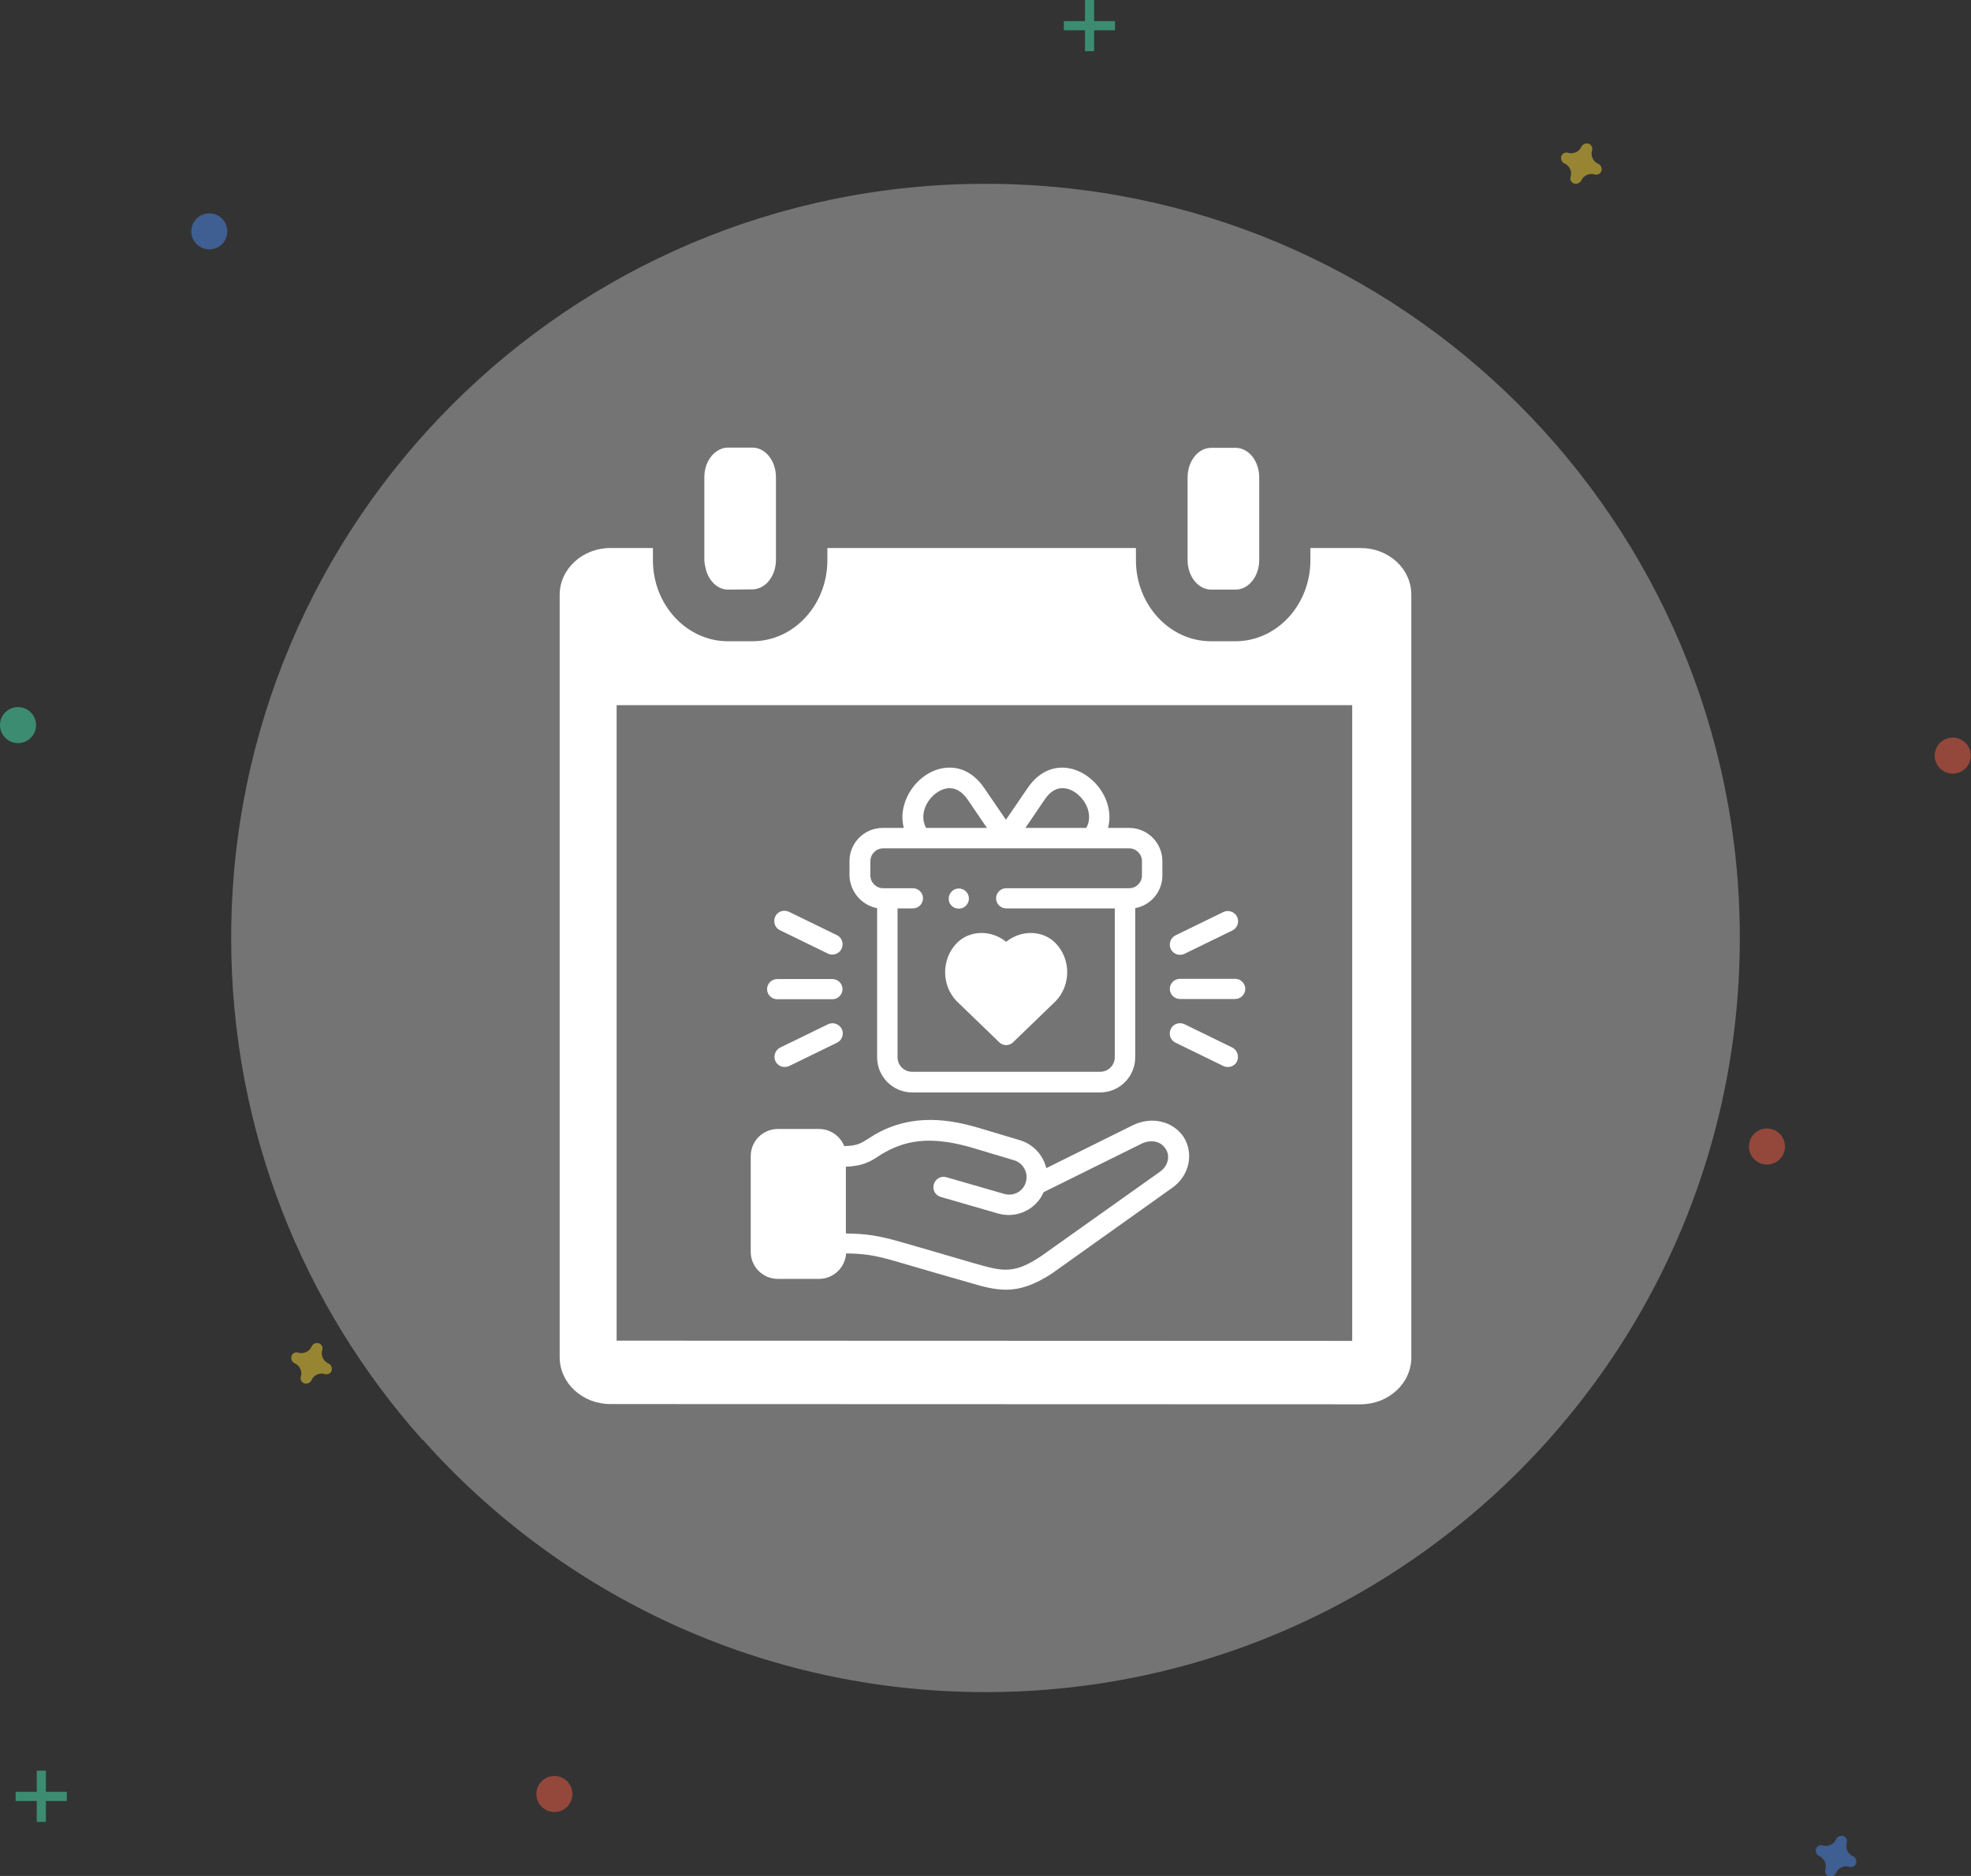 <?xml version="1.0" encoding="utf-8"?>
<!-- Generator: Adobe Illustrator 25.0.1, SVG Export Plug-In . SVG Version: 6.00 Build 0)  -->
<svg version="1.1" id="f20e0c25-d928-42cc-98d1-13cc230663ea"
	 xmlns="http://www.w3.org/2000/svg" xmlns:xlink="http://www.w3.org/1999/xlink" x="0px" y="0px" viewBox="0 0 820.2 780.8"
	 style="enable-background:new 0 0 820.2 780.8;" xml:space="preserve">
<rect x="0" y="0" width="820.2" height="780.8" fill="#333333" stroke="none"/>
<style type="text/css">
	.st0{opacity:0.5;}
	.st1{fill:#47E6B1;}
	.st2{opacity:0.5;fill:#4D8AF0;enable-background:new    ;}
	.st3{opacity:0.5;fill:#FDD835;enable-background:new    ;}
	.st4{opacity:0.5;fill:#F55F44;enable-background:new    ;}
	.st5{opacity:0.5;fill:#47E6B1;enable-background:new    ;}
	.st6{opacity:0.4;fill:#D4D4D4;enable-background:new    ;}
	.st7{display:none;}
	.st8{fill:#FFFFFF;}
</style>
<g class="st0">
	<rect x="15.3" y="737" class="st1" width="3.8" height="21.3"/>
	<rect x="6.5" y="745.8" class="st1" width="21.3" height="3.8"/>
</g>
<g class="st0">
	<rect x="451.5" class="st1" width="3.8" height="21.3"/>
	<rect x="442.7" y="8.8" class="st1" width="21.3" height="3.8"/>
</g>
<path class="st2" d="M771.1,772.6c-2.1-0.9-3.3-3.3-2.6-5.6c0.1-0.2,0.1-0.3,0.1-0.5l0,0c0.1-1.3-0.9-2.4-2.2-2.4
	c-0.8,0-1.5,0.3-2,0.9l0,0c-0.1,0.1-0.2,0.3-0.3,0.5c-0.9,2.1-3.3,3.3-5.6,2.6c-0.2-0.1-0.3-0.1-0.5-0.1l0,0
	c-1.3-0.1-2.4,0.9-2.4,2.2c0,0.8,0.3,1.5,0.9,2l0,0c0.1,0.1,0.3,0.2,0.5,0.3c2.1,0.9,3.3,3.3,2.6,5.6c-0.1,0.2-0.1,0.3-0.1,0.5l0,0
	c-0.1,1.3,0.9,2.4,2.2,2.4c0.8,0,1.5-0.3,2-0.9l0,0c0.1-0.1,0.2-0.3,0.3-0.5c0.9-2.1,3.3-3.3,5.6-2.6c0.2,0.1,0.3,0.1,0.5,0.1l0,0
	c1.3,0.1,2.4-0.9,2.4-2.2c0-0.8-0.3-1.5-0.9-2l0,0C771.4,772.7,771.2,772.6,771.1,772.6z"/>
<path class="st3" d="M136.7,567.5c-2.1-0.9-3.3-3.3-2.6-5.6c0.1-0.2,0.1-0.3,0.1-0.5l0,0c0.1-1.3-0.9-2.4-2.2-2.4
	c-0.8,0-1.5,0.3-2,0.9l0,0c-0.1,0.1-0.2,0.3-0.3,0.5c-0.9,2.1-3.3,3.3-5.6,2.6c-0.2-0.1-0.3-0.1-0.5-0.1l0,0
	c-1.3-0.1-2.4,0.9-2.4,2.2c0,0.8,0.3,1.5,0.9,2l0,0c0.1,0.1,0.3,0.2,0.5,0.3c2.1,0.9,3.3,3.3,2.6,5.6c-0.1,0.2-0.1,0.3-0.1,0.5l0,0
	c-0.1,1.3,0.9,2.4,2.2,2.4c0.8,0,1.5-0.3,2-0.9l0,0c0.1-0.1,0.2-0.3,0.3-0.5c0.9-2.1,3.3-3.3,5.6-2.6c0.2,0.1,0.3,0.1,0.5,0.1l0,0
	c1.3,0.1,2.4-0.9,2.4-2.2c0-0.8-0.3-1.5-0.9-2l0,0C137,567.7,136.8,567.6,136.7,567.5z"/>
<path class="st3" d="M665.1,68.2c-2.1-0.9-3.3-3.3-2.6-5.6c0.1-0.2,0.1-0.3,0.1-0.5l0,0c0.1-1.3-0.9-2.4-2.2-2.4
	c-0.8,0-1.5,0.3-2,0.9l0,0c-0.1,0.1-0.2,0.3-0.3,0.4c-0.9,2.1-3.3,3.3-5.6,2.6c-0.2-0.1-0.3-0.1-0.5-0.1l0,0
	c-1.3-0.1-2.4,0.9-2.4,2.2c0,0.8,0.3,1.5,0.9,2l0,0c0.1,0.1,0.3,0.2,0.5,0.3c2.1,0.9,3.3,3.3,2.6,5.6c-0.1,0.2-0.1,0.3-0.1,0.5l0,0
	c-0.1,1.3,0.9,2.4,2.2,2.4c0.8,0,1.5-0.3,2-0.9l0,0c0.1-0.1,0.2-0.3,0.3-0.4c0.9-2.1,3.3-3.3,5.6-2.6c0.2,0.1,0.3,0.1,0.5,0.1l0,0
	c1.3,0.1,2.4-0.9,2.4-2.2c0-0.8-0.3-1.5-0.9-2l0,0C665.4,68.3,665.2,68.2,665.1,68.2z"/>
<circle class="st4" cx="812.6" cy="314.5" r="7.5"/>
<circle class="st4" cx="230.7" cy="746.7" r="7.5"/>
<circle class="st4" cx="735.3" cy="477.2" r="7.5"/>
<circle class="st2" cx="87.1" cy="96.3" r="7.5"/>
<circle class="st5" cx="7.5" cy="301.8" r="7.5"/>
<g>
	<path class="st6" d="M724,390.4c0,100.7-47.4,190.3-121.1,247.7c-53.2,41.5-120.1,66.2-192.8,66.2c-93.1,0-176.8-40.6-234.2-105.1
		l-0.1,0.1c-49.5-55.5-79.6-128.7-79.6-208.9c0-173.3,140.5-313.9,313.9-313.9S724,217.1,724,390.4z"/>
	<path class="st7" d="M307.7,135.6h-11.8c-1.5,0-2.9,0.3-4.3,0.8c-6.9,2.2-12.1,9.7-12.1,18.5v8.1v20.9v10.9c0,2,0.3,3.9,0.8,5.7
		c2.1,7.8,8.2,13.6,15.6,13.6h11.8c9.1,0,16.4-8.6,16.4-19.3v-10.9V163v-8.1C324.1,144.3,316.7,135.6,307.7,135.6z M540.7,135.6
		h-11.8c-9.1,0-16.4,8.6-16.4,19.3v8.1v20.9v10.9c0,10.7,7.3,19.3,16.4,19.3h11.8c9.1,0,16.4-8.6,16.4-19.3v-10.9V163v-8.1
		C557.1,144.3,549.8,135.6,540.7,135.6z M601.2,183.9h-29.3v10.9c0,18.8-14,34.1-31.2,34.1h-11.8c-17.2,0-31.2-15.3-31.2-34.1v-10.9
		H338.8v10.9c0,18.8-14,34.1-31.2,34.1h-11.8c-17.2,0-31.2-15.3-31.2-34.1v-10.9h-25.5c-16.3,0-29.5,12.4-29.5,27.6v367.9
		c0,15.3,13.2,27.6,29.5,27.6h362c16.3,0,29.5-12.3,29.5-27.6V211.6C630.6,196.3,617.5,183.9,601.2,183.9z M592,566.5l-344.8-0.1
		V269.8H592V566.5z"/>
	<g>
		<path class="st8" d="M254,584.4c-11.6,0-21.1-8.7-21.1-19.5V247.6c0-10.8,9.5-19.5,21.1-19.5h17.7v5.1c0,18.5,14,33.7,31.2,33.7
			h10.2c17.2,0,31.2-15.1,31.2-33.7v-5.1h128.4v5.1c0,18.5,14,33.7,31.2,33.7h10.2c17.2,0,31.2-15.1,31.2-33.7v-5.1h21
			c5.7,0,11,2.1,15,5.8c3.9,3.7,6,8.5,6,13.7V565c0,10.8-9.5,19.5-21.1,19.5L254,584.4L254,584.4z M256.6,558l306.1,0.1V293.5H256.6
			V558z M504,245.4c-5.4,0-9.8-5.5-9.8-12.3v-34.4c0-6.8,4.4-12.3,9.8-12.3h10.2c5.4,0,9.8,5.5,9.8,12.3v34.4
			c0,6.8-4.4,12.3-9.8,12.3L504,245.4L504,245.4z M302.9,245.4c-4.2,0-7.9-3.5-9.2-8.5c-0.3-1.5-0.6-2.7-0.6-3.9v-34.4
			c0-5.6,3-10.4,7.4-11.9c0.9-0.3,1.7-0.4,2.4-0.4h10.2c5.4,0,9.8,5.5,9.8,12.3V233c0,6.8-4.4,12.3-9.8,12.3L302.9,245.4
			L302.9,245.4z"/>
		<path class="st8" d="M471.5,468.3l-36.1,17.9c-1.3-5.3-5.3-9.9-10.9-11.6l-16.7-5c-12.1-3.6-27.9-6.5-43.7,2.6
			c-1,0.6-1.9,1.2-2.7,1.7c-3,1.9-4.8,3.1-10.1,3.1c-1.7-4.2-5.8-7.1-10.5-7.1h-17.1c-6.3,0-11.3,5.1-11.3,11.3v39.8
			c0,6.3,5.1,11.3,11.3,11.3h17.1c6,0,10.9-4.7,11.3-10.6c7.1,0.1,11.7,0.6,21.4,3.5c5.3,1.6,27.9,8.1,29.7,8.6
			c5.7,1.7,10.5,3,15.5,3c5.6,0,11.5-1.8,19.3-6.9c0,0,0.1,0,0.1-0.1l49.7-35.4c7.1-5,9.1-14.1,4.8-21.1
			C488.2,466.7,479.4,464.5,471.5,468.3L471.5,468.3z M482.7,487.7L433,523c-11.3,7.5-16,6.1-27.6,2.8c-1.7-0.5-24.3-7.1-29.6-8.6
			c-10.3-3-15.4-3.7-23.8-3.8v-27.8c7.2-0.2,10.6-2.4,13.8-4.5c0.7-0.5,1.5-1,2.3-1.4c10.3-5.9,21.4-6.5,37.1-1.8l16.7,5
			c3.9,1.1,6.1,5.2,5,9.1c0,0,0,0,0,0c-1.1,3.9-5.2,6.1-9.1,4.9l-23.9-6.9c-2.3-0.7-4.6,0.6-5.3,2.9c-0.7,2.3,0.6,4.6,2.9,5.3
			l23.9,6.9c7.7,2.2,15.8-1.7,18.9-8.9l40.8-20.2c3.3-1.6,7.7-1.4,9.9,2.1C487.1,481.1,486.1,485.3,482.7,487.7L482.7,487.7z
			 M398.2,416.8l17.6,17c0.8,0.8,1.9,1.2,2.9,1.2s2.1-0.4,2.9-1.2l17.6-17c0,0,0.1-0.1,0.1-0.1c6.4-6.6,6.4-17.5,0-24.1
			c-5.3-5.5-14.3-5.7-20.6-0.6c-6.3-5.1-15.3-4.9-20.6,0.6c-6.4,6.6-6.4,17.5,0,24.1C398.1,416.8,398.1,416.8,398.2,416.8
			L398.2,416.8z M323.4,415.9h23c2.3,0,4.2-1.9,4.2-4.2s-1.9-4.2-4.2-4.2h-23c-2.3,0-4.2,1.9-4.2,4.2S321.1,415.9,323.4,415.9z
			 M324.6,387.2l19.9,9.7c0.6,0.3,1.2,0.4,1.9,0.4c1.6,0,3.1-0.9,3.8-2.4c1-2.1,0.2-4.7-2-5.7l-19.9-9.7c-2.1-1-4.7-0.2-5.7,2
			C321.6,383.7,322.5,386.2,324.6,387.2z M344.6,426.3l-19.9,9.7c-2.1,1-3,3.6-2,5.7c0.7,1.5,2.2,2.4,3.8,2.4c0.6,0,1.3-0.1,1.9-0.4
			l19.9-9.7c2.1-1,3-3.6,2-5.7C349.2,426.2,346.7,425.3,344.6,426.3L344.6,426.3z M514,407.4h-23c-2.3,0-4.2,1.9-4.2,4.2
			s1.9,4.2,4.2,4.2h23c2.3,0,4.2-1.9,4.2-4.2S516.3,407.4,514,407.4z M491,397.4c0.6,0,1.3-0.1,1.9-0.4l19.9-9.7c2.1-1,3-3.6,2-5.7
			c-1-2.1-3.6-3-5.7-2l-19.9,9.7c-2.1,1-3,3.6-2,5.7C487.9,396.5,489.4,397.4,491,397.4L491,397.4z M512.8,436l-19.9-9.7
			c-2.1-1-4.7-0.2-5.7,2c-1,2.1-0.2,4.7,2,5.7l19.9,9.7c0.6,0.3,1.2,0.4,1.9,0.4c1.6,0,3.1-0.9,3.8-2.4
			C515.7,439.6,514.9,437.1,512.8,436L512.8,436z M365,378v62.1c0,8,6.5,14.6,14.6,14.6h78.2c8,0,14.6-6.5,14.6-14.6V378
			c6.4-1.2,11.3-6.8,11.3-13.6v-6c0-7.6-6.2-13.8-13.8-13.8h-8.8c1-3.8,0.7-7.8-0.9-11.8c-2.9-7.1-9.5-12.4-16.4-13.2
			c-6.3-0.7-12,2.3-16.1,8.3l-9.1,13.3l-9.1-13.3c-4.1-6-9.8-9-16.1-8.3c-6.9,0.7-13.5,6-16.4,13.2c-1.6,4-1.9,8-0.9,11.8h-8.8
			c-7.6,0-13.8,6.2-13.8,13.8v6C353.7,371.2,358.6,376.8,365,378L365,378z M434.8,332.7c2.3-3.4,5.1-5,8.2-4.6
			c3.8,0.4,7.7,3.7,9.4,7.9c0.7,1.8,1.6,5.2-0.4,8.6h-25.3L434.8,332.7z M385,336c1.7-4.2,5.6-7.5,9.4-7.9c3.1-0.3,5.8,1.2,8.2,4.6
			l8.1,11.9h-25.3C383.5,341.2,384.3,337.9,385,336z M362.2,358.4c0-2.9,2.4-5.3,5.3-5.3h102.4c2.9,0,5.3,2.4,5.3,5.3v6
			c0,2.9-2.4,5.3-5.3,5.3h-51.2c-2.3,0-4.2,1.9-4.2,4.2s1.9,4.2,4.2,4.2h45.2v61.9c0,3.4-2.7,6.1-6.1,6.1h-78.2
			c-3.4,0-6.1-2.7-6.1-6.1v-61.9h6.4c2.3,0,4.2-1.9,4.2-4.2s-1.9-4.2-4.2-4.2h-12.4c-2.9,0-5.3-2.4-5.3-5.3L362.2,358.4L362.2,358.4
			z M399,378.2c2.3,0,4.2-1.9,4.2-4.2s-1.9-4.2-4.2-4.2h0c-2.3,0-4.2,1.9-4.2,4.2C394.7,376.3,396.6,378.2,399,378.2z"/>
	</g>
</g>
</svg>
